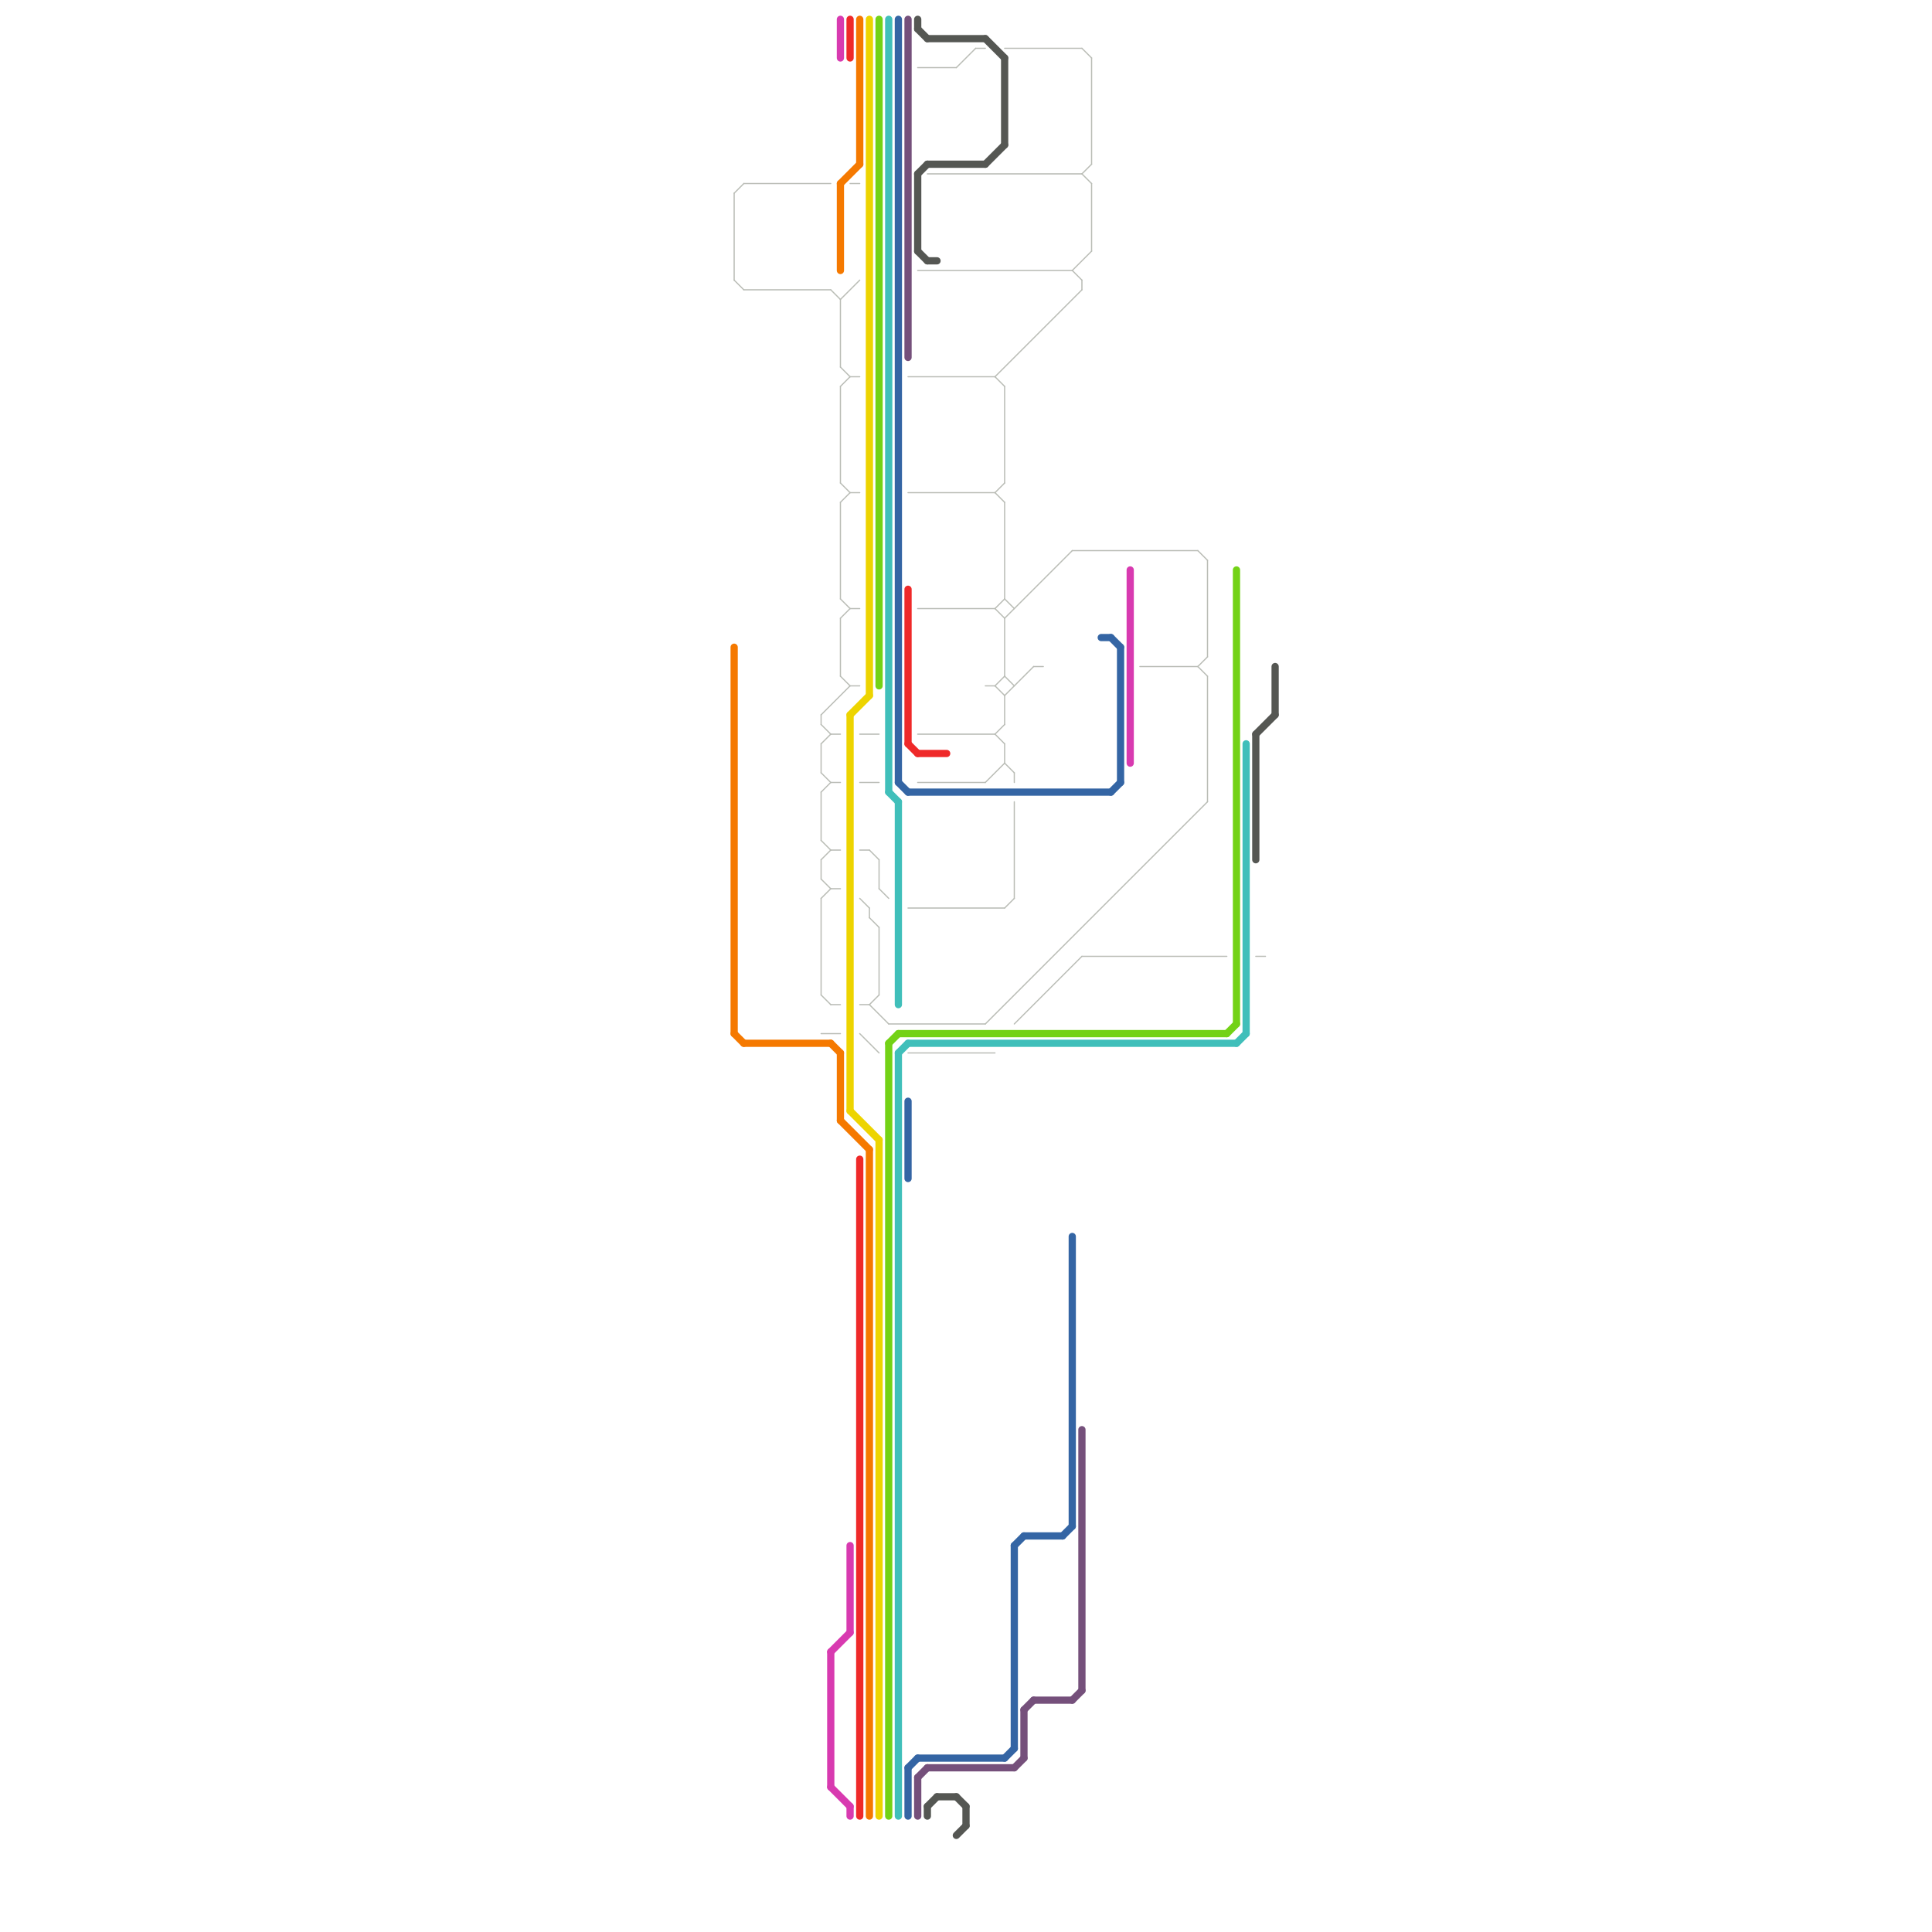 
<svg version="1.1" xmlns="http://www.w3.org/2000/svg" viewBox="0 0 200 200">
<style>text { font: 1px Helvetica; font-weight: 600; white-space: pre; dominant-baseline: central; } line { stroke-width: 0.75; fill: none; stroke-linecap: round; stroke-linejoin: round; } .c0 { stroke: #555753 } .c1 { stroke: #ef2929 } .c2 { stroke: #f57900 } .c3 { stroke: #edd400 } .c4 { stroke: #73d216 } .c5 { stroke: #40bfba } .c6 { stroke: #3465a4 } .c7 { stroke: #75507b } .c8 { stroke: #d83ab0 } .c9 { stroke: #babdb6 } .w2 { stroke-width: .75; }.w5 { stroke-width: .125; }</style><defs><g id="ct-xf"><circle r="0.5" fill="#fff" stroke="#000" stroke-width="0.2"/></g><g id="ct"><circle r="0.5" fill="#fff" stroke="#000" stroke-width="0.1"/></g><g id="cmd-f57900"><circle r="0.5" fill="#f57900"/><circle r="0.25" fill="#fff"/></g><g id="cmd-d83ab0"><circle r="0.5" fill="#d83ab0"/><circle r="0.25" fill="#fff"/></g><g id="cmd-ef2929"><circle r="0.5" fill="#ef2929"/><circle r="0.25" fill="#fff"/></g><g id="cmd-edd400"><circle r="0.5" fill="#edd400"/><circle r="0.25" fill="#fff"/></g><g id="cmd-73d216"><circle r="0.5" fill="#73d216"/><circle r="0.25" fill="#fff"/></g><g id="cmd-40bfba"><circle r="0.5" fill="#40bfba"/><circle r="0.25" fill="#fff"/></g><g id="cmd-3465a4"><circle r="0.5" fill="#3465a4"/><circle r="0.25" fill="#fff"/></g><g id="cmd-75507b"><circle r="0.5" fill="#75507b"/><circle r="0.25" fill="#fff"/></g><g id="cmd-555753"><circle r="0.5" fill="#555753"/><circle r="0.25" fill="#fff"/></g></defs><line class="c0 " x1="100" y1="187" x2="100" y2="189"/><line class="c0 " x1="99" y1="186" x2="100" y2="187"/><line class="c0 " x1="130" y1="76" x2="132" y2="74"/><line class="c0 " x1="130" y1="76" x2="130" y2="89"/><line class="c0 " x1="102" y1="17" x2="104" y2="15"/><line class="c0 " x1="95" y1="18" x2="95" y2="26"/><line class="c0 " x1="95" y1="3" x2="96" y2="4"/><line class="c0 " x1="96" y1="187" x2="96" y2="188"/><line class="c0 " x1="102" y1="4" x2="104" y2="6"/><line class="c0 " x1="96" y1="187" x2="97" y2="186"/><line class="c0 " x1="132" y1="69" x2="132" y2="74"/><line class="c0 " x1="95" y1="18" x2="96" y2="17"/><line class="c0 " x1="96" y1="4" x2="102" y2="4"/><line class="c0 " x1="95" y1="26" x2="96" y2="27"/><line class="c0 " x1="104" y1="6" x2="104" y2="15"/><line class="c0 " x1="96" y1="17" x2="102" y2="17"/><line class="c0 " x1="95" y1="2" x2="95" y2="3"/><line class="c0 " x1="97" y1="186" x2="99" y2="186"/><line class="c0 " x1="96" y1="27" x2="97" y2="27"/><line class="c0 " x1="99" y1="190" x2="100" y2="189"/><line class="c1 " x1="94" y1="61" x2="94" y2="77"/><line class="c1 " x1="88" y1="2" x2="88" y2="6"/><line class="c1 " x1="94" y1="77" x2="95" y2="78"/><line class="c1 " x1="89" y1="120" x2="89" y2="188"/><line class="c1 " x1="95" y1="78" x2="98" y2="78"/><line class="c2 " x1="89" y1="2" x2="89" y2="17"/><line class="c2 " x1="90" y1="119" x2="90" y2="188"/><line class="c2 " x1="86" y1="108" x2="87" y2="109"/><line class="c2 " x1="87" y1="116" x2="90" y2="119"/><line class="c2 " x1="87" y1="19" x2="87" y2="28"/><line class="c2 " x1="77" y1="108" x2="86" y2="108"/><line class="c2 " x1="76" y1="107" x2="77" y2="108"/><line class="c2 " x1="76" y1="67" x2="76" y2="107"/><line class="c2 " x1="87" y1="109" x2="87" y2="116"/><line class="c2 " x1="87" y1="19" x2="89" y2="17"/><line class="c3 " x1="88" y1="115" x2="91" y2="118"/><line class="c3 " x1="91" y1="118" x2="91" y2="188"/><line class="c3 " x1="88" y1="74" x2="88" y2="115"/><line class="c3 " x1="90" y1="2" x2="90" y2="72"/><line class="c3 " x1="88" y1="74" x2="90" y2="72"/><line class="c4 " x1="91" y1="2" x2="91" y2="71"/><line class="c4 " x1="92" y1="108" x2="93" y2="107"/><line class="c4 " x1="93" y1="107" x2="127" y2="107"/><line class="c4 " x1="128" y1="59" x2="128" y2="106"/><line class="c4 " x1="127" y1="107" x2="128" y2="106"/><line class="c4 " x1="92" y1="108" x2="92" y2="188"/><line class="c5 " x1="92" y1="82" x2="93" y2="83"/><line class="c5 " x1="93" y1="109" x2="94" y2="108"/><line class="c5 " x1="92" y1="2" x2="92" y2="82"/><line class="c5 " x1="93" y1="83" x2="93" y2="104"/><line class="c5 " x1="128" y1="108" x2="129" y2="107"/><line class="c5 " x1="93" y1="109" x2="93" y2="188"/><line class="c5 " x1="129" y1="77" x2="129" y2="107"/><line class="c5 " x1="94" y1="108" x2="128" y2="108"/><line class="c6 " x1="93" y1="81" x2="94" y2="82"/><line class="c6 " x1="105" y1="160" x2="106" y2="159"/><line class="c6 " x1="115" y1="66" x2="116" y2="67"/><line class="c6 " x1="94" y1="82" x2="115" y2="82"/><line class="c6 " x1="106" y1="159" x2="110" y2="159"/><line class="c6 " x1="94" y1="114" x2="94" y2="122"/><line class="c6 " x1="105" y1="160" x2="105" y2="181"/><line class="c6 " x1="93" y1="2" x2="93" y2="81"/><line class="c6 " x1="114" y1="66" x2="115" y2="66"/><line class="c6 " x1="116" y1="67" x2="116" y2="81"/><line class="c6 " x1="95" y1="182" x2="104" y2="182"/><line class="c6 " x1="115" y1="82" x2="116" y2="81"/><line class="c6 " x1="94" y1="183" x2="94" y2="188"/><line class="c6 " x1="104" y1="182" x2="105" y2="181"/><line class="c6 " x1="111" y1="128" x2="111" y2="158"/><line class="c6 " x1="94" y1="183" x2="95" y2="182"/><line class="c6 " x1="110" y1="159" x2="111" y2="158"/><line class="c7 " x1="96" y1="183" x2="105" y2="183"/><line class="c7 " x1="106" y1="177" x2="107" y2="176"/><line class="c7 " x1="107" y1="176" x2="111" y2="176"/><line class="c7 " x1="106" y1="177" x2="106" y2="182"/><line class="c7 " x1="105" y1="183" x2="106" y2="182"/><line class="c7 " x1="95" y1="184" x2="96" y2="183"/><line class="c7 " x1="112" y1="148" x2="112" y2="175"/><line class="c7 " x1="111" y1="176" x2="112" y2="175"/><line class="c7 " x1="95" y1="184" x2="95" y2="188"/><line class="c7 " x1="94" y1="2" x2="94" y2="37"/><line class="c8 " x1="87" y1="2" x2="87" y2="6"/><line class="c8 " x1="117" y1="59" x2="117" y2="79"/><line class="c8 " x1="88" y1="160" x2="88" y2="169"/><line class="c8 " x1="88" y1="187" x2="88" y2="188"/><line class="c8 " x1="86" y1="171" x2="86" y2="185"/><line class="c8 " x1="86" y1="171" x2="88" y2="169"/><line class="c8 " x1="86" y1="185" x2="88" y2="187"/><line class="c9 w5" x1="111" y1="57" x2="124" y2="57"/><line class="c9 w5" x1="102" y1="71" x2="103" y2="71"/><line class="c9 w5" x1="104" y1="77" x2="104" y2="79"/><line class="c9 w5" x1="103" y1="63" x2="104" y2="64"/><line class="c9 w5" x1="85" y1="103" x2="86" y2="104"/><line class="c9 w5" x1="94" y1="94" x2="104" y2="94"/><line class="c9 w5" x1="103" y1="71" x2="104" y2="70"/><line class="c9 w5" x1="95" y1="7" x2="99" y2="7"/><line class="c9 w5" x1="86" y1="81" x2="87" y2="81"/><line class="c9 w5" x1="104" y1="79" x2="105" y2="80"/><line class="c9 w5" x1="95" y1="76" x2="103" y2="76"/><line class="c9 w5" x1="112" y1="99" x2="127" y2="99"/><line class="c9 w5" x1="112" y1="5" x2="113" y2="6"/><line class="c9 w5" x1="104" y1="72" x2="107" y2="69"/><line class="c9 w5" x1="124" y1="69" x2="125" y2="68"/><line class="c9 w5" x1="101" y1="5" x2="102" y2="5"/><line class="c9 w5" x1="85" y1="77" x2="86" y2="76"/><line class="c9 w5" x1="118" y1="69" x2="124" y2="69"/><line class="c9 w5" x1="76" y1="20" x2="77" y2="19"/><line class="c9 w5" x1="85" y1="89" x2="86" y2="88"/><line class="c9 w5" x1="85" y1="82" x2="85" y2="87"/><line class="c9 w5" x1="95" y1="63" x2="103" y2="63"/><line class="c9 w5" x1="91" y1="96" x2="91" y2="103"/><line class="c9 w5" x1="104" y1="64" x2="104" y2="70"/><line class="c9 w5" x1="91" y1="89" x2="91" y2="92"/><line class="c9 w5" x1="76" y1="20" x2="76" y2="29"/><line class="c9 w5" x1="124" y1="69" x2="125" y2="70"/><line class="c9 w5" x1="85" y1="93" x2="86" y2="92"/><line class="c9 w5" x1="89" y1="76" x2="91" y2="76"/><line class="c9 w5" x1="103" y1="51" x2="104" y2="50"/><line class="c9 w5" x1="113" y1="6" x2="113" y2="17"/><line class="c9 w5" x1="94" y1="109" x2="103" y2="109"/><line class="c9 w5" x1="105" y1="80" x2="105" y2="81"/><line class="c9 w5" x1="85" y1="89" x2="85" y2="91"/><line class="c9 w5" x1="85" y1="91" x2="86" y2="92"/><line class="c9 w5" x1="87" y1="38" x2="88" y2="39"/><line class="c9 w5" x1="87" y1="50" x2="88" y2="51"/><line class="c9 w5" x1="85" y1="107" x2="87" y2="107"/><line class="c9 w5" x1="103" y1="39" x2="104" y2="40"/><line class="c9 w5" x1="87" y1="70" x2="88" y2="71"/><line class="c9 w5" x1="87" y1="62" x2="88" y2="63"/><line class="c9 w5" x1="103" y1="51" x2="104" y2="52"/><line class="c9 w5" x1="88" y1="39" x2="89" y2="39"/><line class="c9 w5" x1="88" y1="51" x2="89" y2="51"/><line class="c9 w5" x1="85" y1="82" x2="86" y2="81"/><line class="c9 w5" x1="77" y1="19" x2="86" y2="19"/><line class="c9 w5" x1="104" y1="62" x2="105" y2="63"/><line class="c9 w5" x1="111" y1="28" x2="113" y2="26"/><line class="c9 w5" x1="103" y1="71" x2="104" y2="72"/><line class="c9 w5" x1="125" y1="58" x2="125" y2="68"/><line class="c9 w5" x1="92" y1="106" x2="102" y2="106"/><line class="c9 w5" x1="88" y1="19" x2="89" y2="19"/><line class="c9 w5" x1="88" y1="63" x2="89" y2="63"/><line class="c9 w5" x1="89" y1="81" x2="91" y2="81"/><line class="c9 w5" x1="103" y1="39" x2="112" y2="30"/><line class="c9 w5" x1="85" y1="80" x2="86" y2="81"/><line class="c9 w5" x1="105" y1="83" x2="105" y2="93"/><line class="c9 w5" x1="90" y1="104" x2="92" y2="106"/><line class="c9 w5" x1="94" y1="51" x2="103" y2="51"/><line class="c9 w5" x1="112" y1="18" x2="113" y2="17"/><line class="c9 w5" x1="87" y1="40" x2="87" y2="50"/><line class="c9 w5" x1="111" y1="28" x2="112" y2="29"/><line class="c9 w5" x1="104" y1="64" x2="111" y2="57"/><line class="c9 w5" x1="87" y1="52" x2="87" y2="62"/><line class="c9 w5" x1="102" y1="106" x2="125" y2="83"/><line class="c9 w5" x1="89" y1="93" x2="90" y2="94"/><line class="c9 w5" x1="86" y1="92" x2="87" y2="92"/><line class="c9 w5" x1="87" y1="40" x2="88" y2="39"/><line class="c9 w5" x1="104" y1="40" x2="104" y2="50"/><line class="c9 w5" x1="86" y1="104" x2="87" y2="104"/><line class="c9 w5" x1="130" y1="99" x2="131" y2="99"/><line class="c9 w5" x1="112" y1="18" x2="113" y2="19"/><line class="c9 w5" x1="105" y1="106" x2="112" y2="99"/><line class="c9 w5" x1="104" y1="5" x2="112" y2="5"/><line class="c9 w5" x1="89" y1="107" x2="91" y2="109"/><line class="c9 w5" x1="90" y1="95" x2="91" y2="96"/><line class="c9 w5" x1="87" y1="64" x2="88" y2="63"/><line class="c9 w5" x1="112" y1="29" x2="112" y2="30"/><line class="c9 w5" x1="90" y1="94" x2="90" y2="95"/><line class="c9 w5" x1="90" y1="104" x2="91" y2="103"/><line class="c9 w5" x1="89" y1="88" x2="90" y2="88"/><line class="c9 w5" x1="87" y1="31" x2="87" y2="38"/><line class="c9 w5" x1="85" y1="75" x2="86" y2="76"/><line class="c9 w5" x1="104" y1="70" x2="105" y2="71"/><line class="c9 w5" x1="87" y1="64" x2="87" y2="70"/><line class="c9 w5" x1="85" y1="87" x2="86" y2="88"/><line class="c9 w5" x1="87" y1="31" x2="89" y2="29"/><line class="c9 w5" x1="89" y1="104" x2="90" y2="104"/><line class="c9 w5" x1="85" y1="93" x2="85" y2="103"/><line class="c9 w5" x1="76" y1="29" x2="77" y2="30"/><line class="c9 w5" x1="113" y1="19" x2="113" y2="26"/><line class="c9 w5" x1="99" y1="7" x2="101" y2="5"/><line class="c9 w5" x1="91" y1="92" x2="92" y2="93"/><line class="c9 w5" x1="86" y1="30" x2="87" y2="31"/><line class="c9 w5" x1="90" y1="88" x2="91" y2="89"/><line class="c9 w5" x1="85" y1="74" x2="85" y2="75"/><line class="c9 w5" x1="94" y1="39" x2="103" y2="39"/><line class="c9 w5" x1="85" y1="74" x2="88" y2="71"/><line class="c9 w5" x1="102" y1="81" x2="104" y2="79"/><line class="c9 w5" x1="88" y1="71" x2="89" y2="71"/><line class="c9 w5" x1="87" y1="52" x2="88" y2="51"/><line class="c9 w5" x1="104" y1="52" x2="104" y2="62"/><line class="c9 w5" x1="103" y1="76" x2="104" y2="75"/><line class="c9 w5" x1="95" y1="81" x2="102" y2="81"/><line class="c9 w5" x1="104" y1="94" x2="105" y2="93"/><line class="c9 w5" x1="86" y1="76" x2="87" y2="76"/><line class="c9 w5" x1="95" y1="28" x2="111" y2="28"/><line class="c9 w5" x1="86" y1="88" x2="87" y2="88"/><line class="c9 w5" x1="124" y1="57" x2="125" y2="58"/><line class="c9 w5" x1="107" y1="69" x2="108" y2="69"/><line class="c9 w5" x1="125" y1="70" x2="125" y2="83"/><line class="c9 w5" x1="103" y1="63" x2="104" y2="62"/><line class="c9 w5" x1="85" y1="77" x2="85" y2="80"/><line class="c9 w5" x1="104" y1="72" x2="104" y2="75"/><line class="c9 w5" x1="96" y1="18" x2="112" y2="18"/><line class="c9 w5" x1="77" y1="30" x2="86" y2="30"/><line class="c9 w5" x1="103" y1="76" x2="104" y2="77"/>
</svg>
